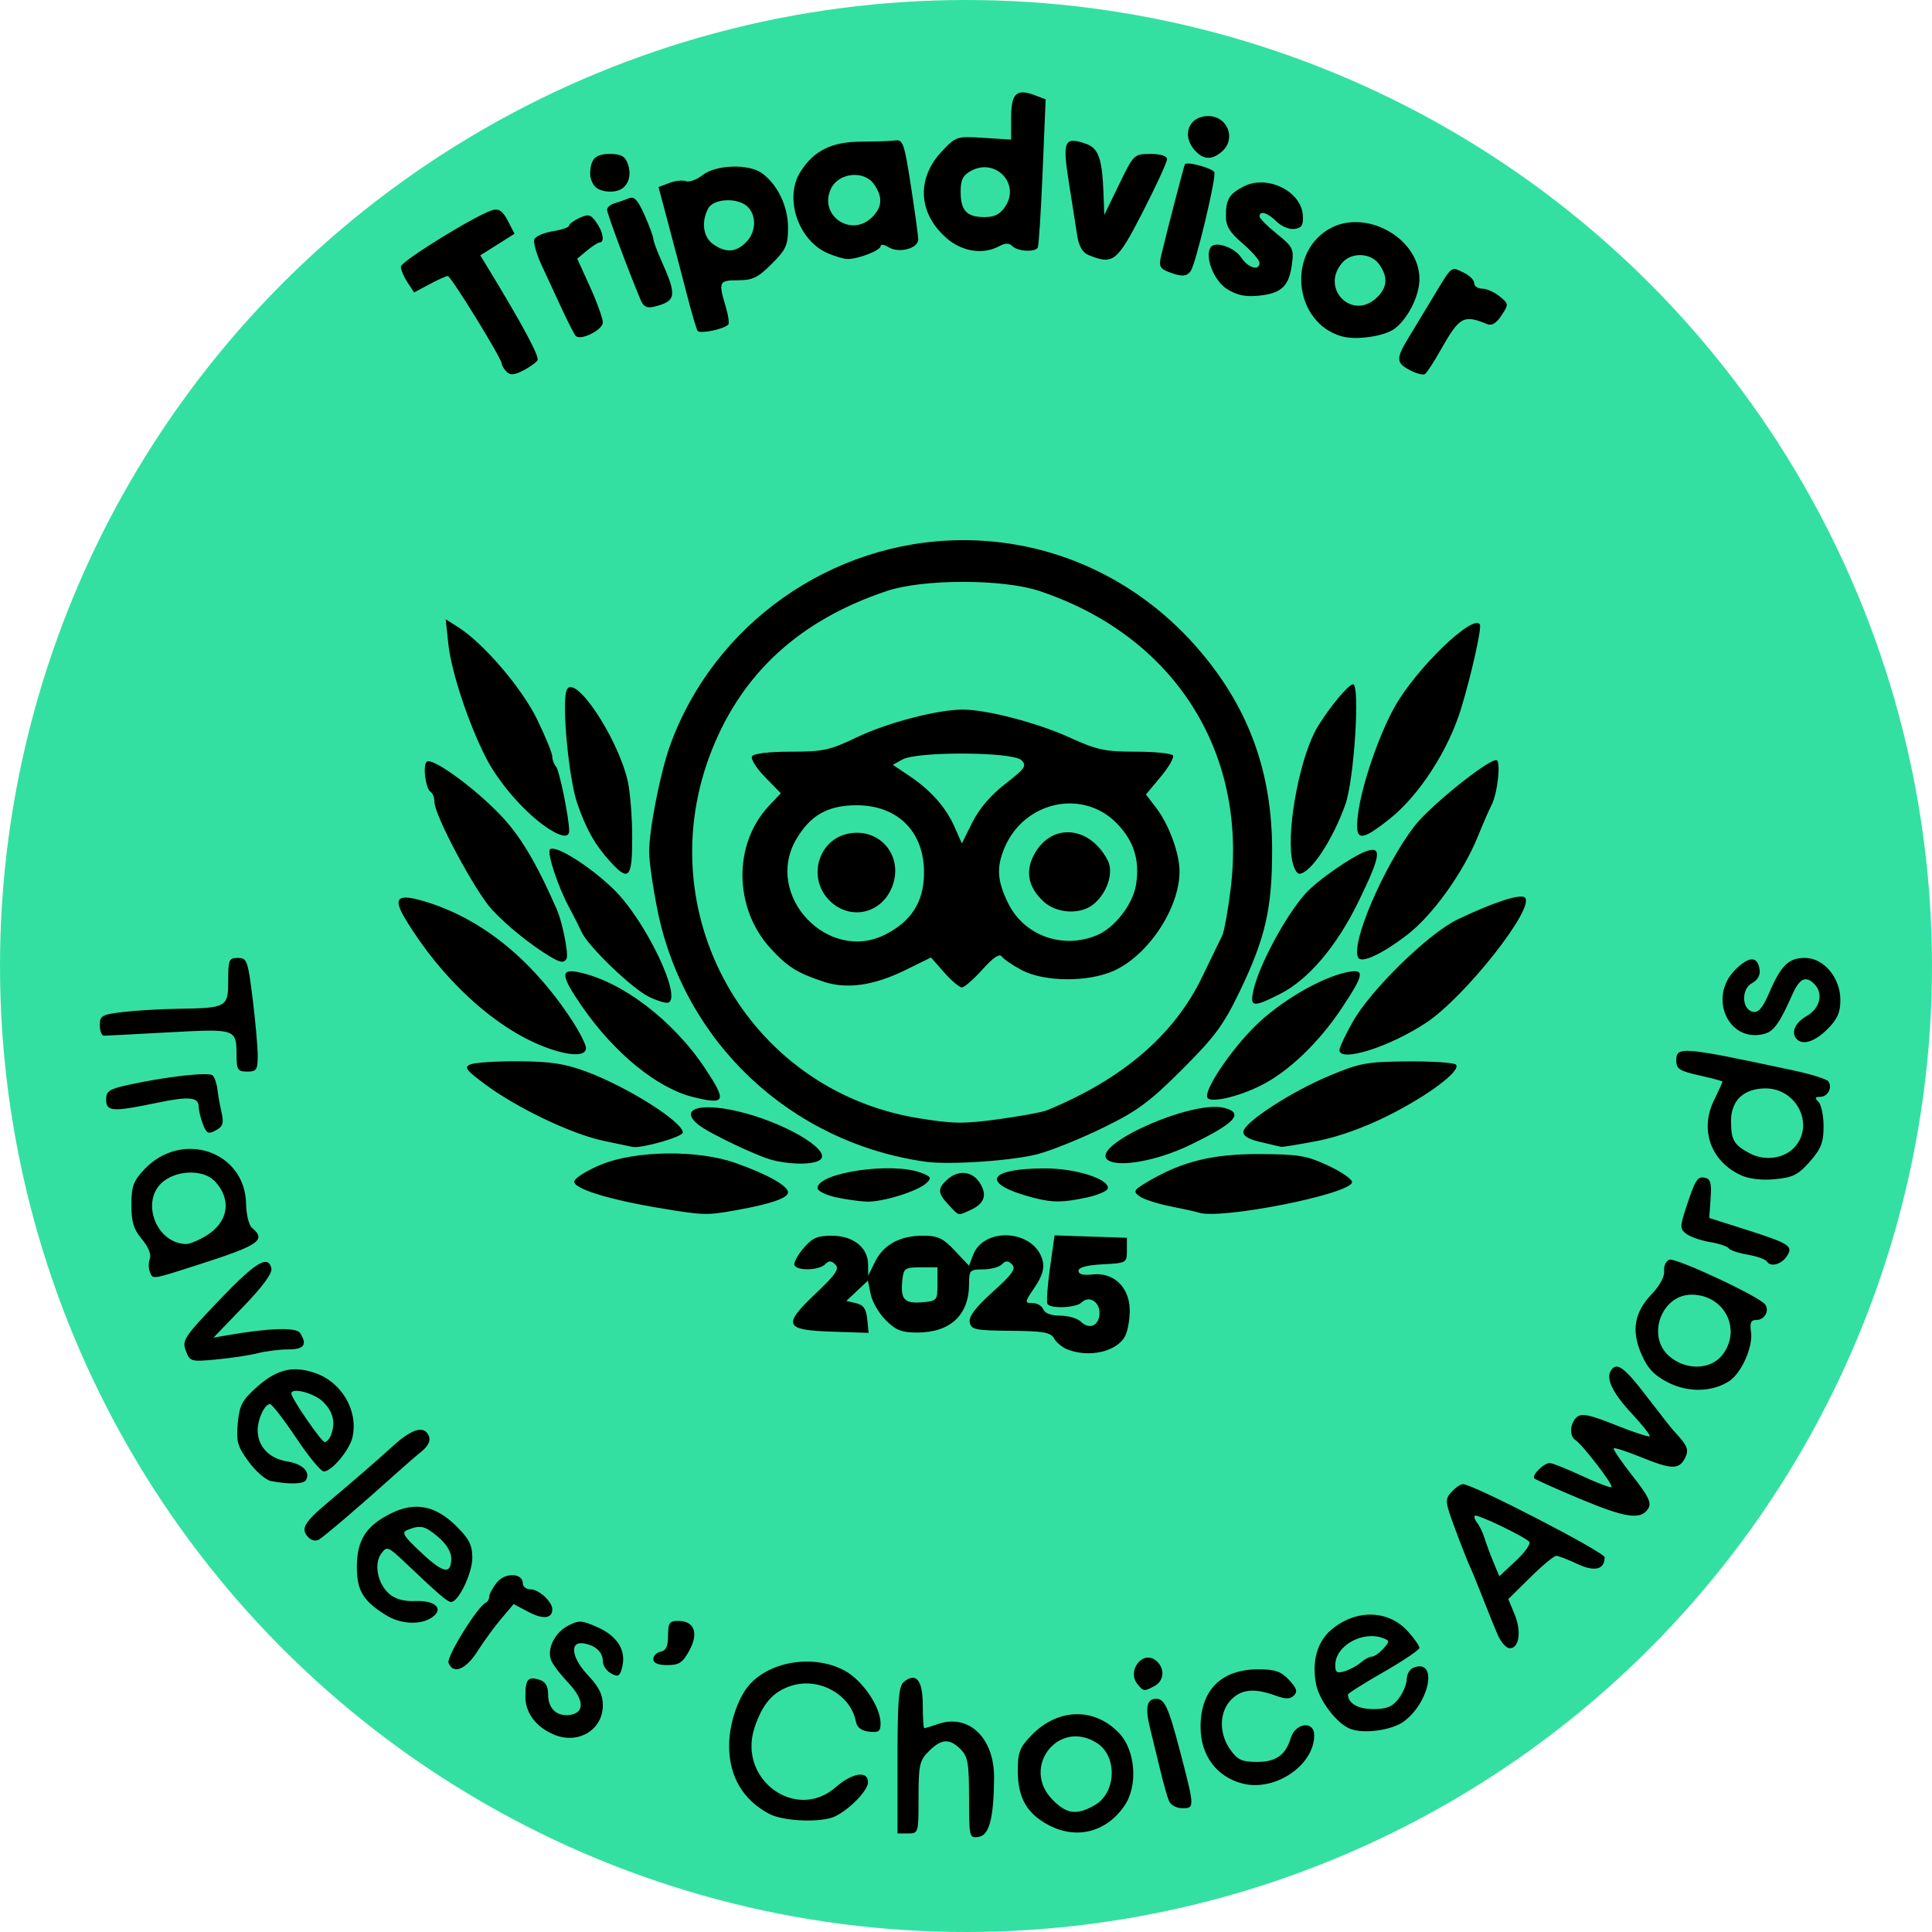 <?xml version="1.0" encoding="UTF-8" standalone="no"?>
<!-- Created with Inkscape (http://www.inkscape.org/) -->

<svg
   width="121.438mm"
   height="121.438mm"
   viewBox="0 0 121.438 121.438"
   version="1.1"
   id="svg1"
   xml:space="preserve"
   xmlns="http://www.w3.org/2000/svg"
   xmlns:svg="http://www.w3.org/2000/svg"><defs
     id="defs1" /><g
     id="layer1"
     transform="translate(-18.943,-19.958)"><circle
       style="fill:#34e0a1;fill-opacity:1;stroke-width:0.27"
       id="path2"
       cx="79.662"
       cy="80.677"
       r="60.719" /><path
       style="fill:#000000"
       d="m 79.853,132.972 c 0,-2.179 -0.074,-2.606 -0.529,-3.061 -0.698,-0.698 -1.209,-0.668 -1.996,0.12 -0.588,0.588 -0.649,0.863 -0.649,2.91 0,2.235 -0.007,2.261 -0.661,2.261 h -0.661 v -4.598 c 0,-3.747 0.073,-4.658 0.394,-4.924 0.766,-0.636 1.194,-0.118 1.194,1.444 0,0.805 0.042,1.464 0.093,1.464 0.051,0 0.438,-0.118 0.86,-0.263 1.952,-0.67 3.556,0.88 3.53,3.411 -0.026,2.534 -0.306,3.587 -0.981,3.683 -0.577,0.083 -0.592,0.023 -0.592,-2.447 z m 5.001,1.704 c -1.36,-0.719 -1.932,-1.716 -1.936,-3.371 -0.003,-1.207 0.108,-1.498 0.863,-2.278 1.655,-1.708 3.94,-1.766 5.499,-0.139 1.041,1.086 1.206,3.31 0.34,4.574 -1.14,1.664 -3.012,2.141 -4.766,1.213 z m 2.909,-1.259 c 1.339,-0.767 1.429,-3.047 0.153,-3.883 -2.421,-1.586 -4.846,1.518 -2.791,3.573 0.89,0.89 1.501,0.962 2.638,0.31 z m -20.477,0.55 c -1.643,-0.872 -2.514,-2.352 -2.514,-4.275 0,-1.372 0.55,-3.019 1.283,-3.844 1.337,-1.504 4.096,-1.908 5.985,-0.877 1.119,0.611 2.245,2.263 2.252,3.304 0.004,0.513 -0.114,0.599 -0.721,0.529 -0.477,-0.055 -0.759,-0.265 -0.825,-0.613 -0.325,-1.732 -2.339,-2.843 -4.1,-2.262 -1.126,0.372 -1.782,1.129 -2.277,2.627 -1.071,3.246 2.605,5.934 5.109,3.735 1.028,-0.902 2.025,-1.057 2.025,-0.314 0,0.511 -1.079,1.643 -2.033,2.134 -0.836,0.429 -3.26,0.345 -4.185,-0.145 z m 25.131,-0.814 c -0.106,-0.255 -0.35,-1.118 -0.541,-1.918 -0.191,-0.8 -0.479,-1.981 -0.64,-2.624 -0.327,-1.307 -0.214,-1.874 0.374,-1.874 0.532,0 0.776,0.525 1.472,3.175 0.958,3.647 0.961,3.704 0.192,3.704 -0.382,0 -0.745,-0.197 -0.856,-0.463 z m 4.631,-1.087 c -1.638,-0.418 -2.643,-1.772 -2.643,-3.561 0,-2.319 1.305,-3.62 3.633,-3.62 1.049,0 1.424,0.129 1.927,0.665 0.482,0.513 0.553,0.737 0.311,0.979 -0.243,0.242 -0.515,0.242 -1.193,-0.004 -1.313,-0.475 -2.139,-0.387 -2.779,0.295 -0.735,0.782 -0.747,2.108 -0.028,3.117 0.458,0.643 0.732,0.768 1.679,0.768 1.189,0 1.793,-0.426 2.118,-1.497 0.294,-0.965 1.476,-1.11 1.476,-0.181 0,1.894 -2.465,3.558 -4.501,3.038 z m -43.3,-3.085 c -1.125,-0.48 -1.782,-1.357 -1.782,-2.381 0,-1.093 0.162,-1.288 0.88,-1.06 0.384,0.122 0.549,0.398 0.549,0.918 0,0.895 0.546,1.409 1.372,1.292 0.949,-0.135 0.901,-0.959 -0.118,-2.034 -0.502,-0.53 -0.986,-1.172 -1.076,-1.428 -0.252,-0.721 0.251,-1.718 1.083,-2.148 0.681,-0.352 0.862,-0.342 1.863,0.107 1.237,0.554 1.793,1.458 1.534,2.493 -0.148,0.588 -0.248,0.646 -0.695,0.407 -0.287,-0.154 -0.523,-0.499 -0.523,-0.767 0,-0.571 -0.449,-0.994 -1.191,-1.122 -0.92,-0.159 -0.787,0.892 0.253,1.995 0.694,0.736 0.938,1.228 0.938,1.891 0,1.558 -1.562,2.489 -3.087,1.839 z m 50.028,-0.37 c -0.851,-0.366 -1.923,-1.791 -2.114,-2.808 -0.27,-1.44 0.078,-2.662 0.974,-3.416 1.537,-1.293 3.576,-1.246 4.799,0.111 0.4,0.444 0.728,0.911 0.728,1.037 0,0.127 -1.012,0.809 -2.248,1.517 -1.236,0.708 -2.247,1.346 -2.245,1.419 0.013,0.557 0.634,0.914 1.589,0.914 0.85,0 1.203,-0.145 1.595,-0.655 0.277,-0.36 0.506,-0.911 0.51,-1.222 0.003,-0.312 0.195,-0.64 0.427,-0.728 1.538,-0.59 1.046,2.152 -0.607,3.382 -0.759,0.565 -2.581,0.805 -3.407,0.449 z m 0.704,-4.155 c 0.23,-0.201 0.539,-0.366 0.687,-0.366 0.148,0 0.471,-0.223 0.718,-0.496 0.411,-0.455 0.413,-0.51 0.019,-0.661 -1.305,-0.501 -3.032,0.464 -3.032,1.693 0,0.457 0.109,0.526 0.595,0.378 0.327,-0.1 0.783,-0.346 1.013,-0.547 z m -14.033,1.367 c -0.701,-0.844 0.333,-2.171 1.158,-1.486 0.573,0.475 0.527,1.265 -0.093,1.597 -0.655,0.351 -0.685,0.348 -1.065,-0.11 z M 47.137,124.478 c -0.144,-0.374 1.836,-3.569 2.344,-3.783 0.115,-0.049 0.213,-0.227 0.218,-0.397 0.005,-0.17 0.227,-0.57 0.493,-0.889 0.527,-0.632 1.615,-0.577 1.615,0.082 0,0.201 0.22,0.366 0.488,0.366 0.523,0 1.364,0.778 1.364,1.262 0,0.58 -0.59,0.641 -1.502,0.157 l -0.928,-0.493 -0.783,0.926 c -0.431,0.509 -1.104,1.432 -1.497,2.05 -0.728,1.145 -1.527,1.462 -1.813,0.719 z m 12.872,-0.236 c 0,-0.208 0.208,-0.418 0.463,-0.467 0.335,-0.065 0.463,-0.344 0.463,-1.012 0,-0.795 0.087,-0.922 0.633,-0.922 1.014,0 1.303,0.75 0.711,1.848 -0.419,0.778 -0.645,0.93 -1.385,0.93 -0.59,0 -0.884,-0.126 -0.884,-0.377 z m 53.067,-1.541 c -0.204,-0.473 -0.625,-1.515 -0.936,-2.315 -0.311,-0.8 -0.677,-1.693 -0.814,-1.984 -0.136,-0.291 -0.551,-1.348 -0.922,-2.349 -0.636,-1.717 -0.649,-1.848 -0.226,-2.315 0.247,-0.272 0.569,-0.495 0.715,-0.495 0.633,0 8.911,4.277 8.911,4.603 0,0.773 -0.635,0.925 -1.722,0.412 -0.581,-0.275 -1.172,-0.503 -1.313,-0.508 -0.141,-0.005 -0.879,0.606 -1.639,1.357 l -1.383,1.366 0.395,0.946 c 0.446,1.067 0.294,2.143 -0.301,2.143 -0.218,0 -0.563,-0.387 -0.766,-0.86 z m 1.987,-5.838 c -0.355,-0.356 -3.293,-1.76 -3.419,-1.634 -0.064,0.064 0.004,0.269 0.153,0.454 0.148,0.185 0.358,0.624 0.466,0.976 0.108,0.351 0.36,1.03 0.559,1.508 l 0.363,0.869 1.046,-0.978 c 0.576,-0.538 0.95,-1.076 0.831,-1.194 z m -71.856,4.618 c -1.441,-0.89 -1.833,-1.54 -1.833,-3.038 0,-1.677 0.579,-2.584 2.147,-3.36 1.515,-0.75 2.803,-0.496 4.118,0.814 0.795,0.791 0.992,1.185 0.992,1.98 0,0.964 -0.868,2.774 -1.331,2.774 -0.23,0 -0.71,-0.411 -2.867,-2.453 -1.11,-1.05 -1.17,-1.073 -1.529,-0.582 -0.481,0.658 -0.218,1.917 0.533,2.551 0.356,0.3 0.93,0.458 1.557,0.428 1.277,-0.061 1.87,0.461 1.139,1 -0.707,0.522 -1.977,0.473 -2.926,-0.113 z m 4.101,-3.601 c 0,-0.37 -0.33,-0.9 -0.814,-1.307 -0.847,-0.713 -1.111,-0.776 -1.919,-0.457 -0.417,0.164 -0.298,0.364 0.863,1.45 1.393,1.303 1.869,1.383 1.869,0.314 z m -8.953,-1.262 c -0.544,-0.544 -0.336,-0.93 1.207,-2.231 1.9,-1.603 2.752,-2.342 4.136,-3.589 1.182,-1.065 1.94,-1.256 2.208,-0.558 0.109,0.284 -0.057,0.62 -0.471,0.955 -0.352,0.284 -1.186,1.01 -1.854,1.612 -1.924,1.735 -4.252,3.724 -4.6,3.929 -0.175,0.103 -0.457,0.05 -0.626,-0.119 z m 79.911,-2.443 c -1.501,-0.629 -2.795,-1.209 -2.876,-1.29 -0.191,-0.191 0.585,-0.966 0.967,-0.966 0.162,0 1.075,0.365 2.03,0.811 0.954,0.446 1.787,0.76 1.85,0.697 0.128,-0.128 -1.84,-2.688 -2.272,-2.956 -0.399,-0.246 -0.34,-1.08 0.101,-1.447 0.298,-0.248 0.807,-0.142 2.418,0.504 1.122,0.449 2.089,0.768 2.149,0.709 0.059,-0.059 -0.433,-0.688 -1.095,-1.396 -1.213,-1.298 -1.664,-2.213 -1.346,-2.728 0.357,-0.578 0.849,-0.227 2.244,1.603 0.79,1.035 1.562,2.018 1.717,2.184 0.878,0.94 0.978,1.194 0.687,1.738 -0.377,0.704 -0.849,0.687 -2.781,-0.101 -0.87,-0.354 -1.627,-0.599 -1.683,-0.543 -0.056,0.056 0.472,0.831 1.172,1.722 1.022,1.301 1.218,1.708 0.995,2.065 -0.458,0.731 -1.404,0.597 -4.277,-0.607 z m -82.281,-1.121 c -0.335,-0.064 -0.97,-0.613 -1.413,-1.221 -0.705,-0.967 -0.79,-1.268 -0.682,-2.421 0.107,-1.138 0.271,-1.447 1.215,-2.285 1.247,-1.106 2.252,-1.345 3.645,-0.867 1.67,0.574 2.717,2.361 2.353,4.018 -0.18,0.821 -1.307,2.17 -1.812,2.17 -0.178,0 -0.961,-0.953 -1.738,-2.117 -0.778,-1.164 -1.516,-2.117 -1.64,-2.117 -0.334,0 -0.774,0.934 -0.774,1.644 0,1.013 0.723,1.779 1.85,1.959 0.983,0.157 1.495,0.671 1.178,1.184 -0.15,0.243 -1.067,0.265 -2.181,0.052 z m 3.755,-2.876 c 0.309,-0.804 0.156,-1.462 -0.489,-2.107 -0.548,-0.548 -1.996,-0.927 -1.996,-0.522 0,0.301 1.89,3.048 2.096,3.048 0.125,0 0.3,-0.188 0.389,-0.419 z m 84.065,-3.318 c -0.88,-0.445 -1.284,-0.869 -1.678,-1.759 -0.661,-1.495 -0.467,-2.641 0.647,-3.812 0.496,-0.521 0.81,-1.107 0.771,-1.44 -0.036,-0.309 0.111,-0.629 0.326,-0.712 0.391,-0.15 5.7,2.333 6.03,2.82 0.272,0.402 -0.051,0.967 -0.553,0.967 -0.351,0 -0.429,0.174 -0.343,0.765 0.135,0.921 -0.6,2.575 -1.368,3.078 -1.061,0.694 -2.572,0.731 -3.832,0.094 z m 3.389,-1.723 c 1.259,-1.601 0.145,-3.801 -1.925,-3.801 -1.901,0 -2.851,2.624 -1.402,3.87 1.043,0.897 2.592,0.865 3.327,-0.07 z M 30.623,104.863 c -0.248,-0.652 -0.105,-0.869 2.058,-3.137 2.319,-2.43 3.115,-2.92 3.32,-2.044 0.071,0.301 -0.546,1.143 -1.767,2.41 l -1.875,1.947 0.926,-0.161 c 2.582,-0.449 4.289,-0.499 4.521,-0.133 0.468,0.738 0.255,1.031 -0.75,1.032 -0.546,8.1e-4 -1.409,0.108 -1.918,0.239 -0.509,0.131 -1.674,0.307 -2.587,0.392 -1.614,0.15 -1.669,0.135 -1.928,-0.545 z m 55.404,-0.087 c -0.315,-0.127 -0.688,-0.437 -0.829,-0.69 -0.214,-0.382 -0.673,-0.462 -2.73,-0.48 -2.229,-0.019 -2.483,-0.072 -2.573,-0.535 -0.07,-0.36 0.364,-0.932 1.447,-1.909 1.229,-1.108 1.48,-1.462 1.22,-1.722 -0.255,-0.255 -0.398,-0.257 -0.645,-0.01 -0.175,0.175 -0.71,0.318 -1.191,0.318 -0.819,0 -0.873,0.056 -0.873,0.914 0,1.955 -1.175,3.055 -3.262,3.055 -0.97,0 -1.342,-0.147 -1.973,-0.778 -0.428,-0.428 -0.855,-1.162 -0.949,-1.632 l -0.171,-0.854 -0.679,0.638 -0.679,0.638 0.615,0.144 c 0.463,0.108 0.636,0.356 0.699,1.004 l 0.084,0.86 -2.33,-0.077 c -2.97,-0.098 -3.094,-0.41 -0.963,-2.428 1.232,-1.166 1.472,-1.522 1.207,-1.788 -0.257,-0.258 -0.401,-0.262 -0.648,-0.015 -0.373,0.373 -1.701,0.425 -1.918,0.075 -0.082,-0.133 0.159,-0.609 0.537,-1.058 0.568,-0.675 0.881,-0.816 1.804,-0.816 1.338,0 2.272,0.736 2.281,1.796 l 0.006,0.717 0.431,-0.874 c 0.531,-1.077 1.566,-1.64 3.019,-1.64 0.926,0 1.252,0.154 1.997,0.944 l 0.891,0.944 0.252,-0.664 c 0.703,-1.849 3.923,-1.577 4.382,0.371 0.11,0.469 -0.043,0.965 -0.51,1.654 -0.637,0.938 -0.643,0.984 -0.138,0.984 0.291,0 0.598,0.179 0.682,0.397 0.095,0.247 0.498,0.397 1.069,0.397 0.504,0 1.09,0.174 1.302,0.386 0.528,0.528 1.164,0.225 1.164,-0.555 0,-0.722 -0.673,-1.116 -1.129,-0.66 -0.34,0.34 -1.948,0.408 -2.144,0.091 -0.071,-0.115 3.03e-4,-1.131 0.158,-2.259 l 0.288,-2.05 2.273,0.076 2.273,0.076 v 0.794 c 0,0.781 -0.025,0.795 -1.521,0.873 -0.998,0.052 -1.521,0.193 -1.521,0.41 0,0.219 0.298,0.296 0.883,0.227 1.317,-0.154 2.318,0.797 2.338,2.22 0.008,0.597 -0.125,1.346 -0.296,1.666 -0.52,0.972 -2.273,1.368 -3.63,0.821 z m -8.159,-4.101 V 99.617 H 76.81 c -0.966,0 -1.066,0.066 -1.144,0.75 -0.143,1.245 0.104,1.54 1.208,1.449 0.97,-0.08 0.994,-0.108 0.994,-1.141 z M 28.355,99.881 c -0.084,-0.218 -0.079,-0.587 0.01,-0.82 0.096,-0.251 -0.107,-0.743 -0.501,-1.211 -0.521,-0.62 -0.663,-1.081 -0.662,-2.157 0.001,-1.157 0.125,-1.501 0.799,-2.219 2.358,-2.515 6.359,-1.163 6.41,2.166 0.01,0.663 0.178,1.335 0.373,1.498 0.923,0.766 0.445,1.092 -3.396,2.321 -2.98,0.953 -2.836,0.933 -3.032,0.422 z m 3.551,-2.252 c 1.392,-0.849 1.62,-2.267 0.549,-3.416 -0.686,-0.737 -2.299,-0.738 -3.234,-0.002 -1.486,1.169 -0.5,3.906 1.42,3.941 0.218,0.004 0.788,-0.231 1.266,-0.523 z m 98.108,1.628 c -0.087,-0.141 -0.633,-0.336 -1.214,-0.435 -0.581,-0.098 -1.116,-0.277 -1.191,-0.397 -0.074,-0.12 -0.6,-0.297 -1.168,-0.393 -0.568,-0.096 -1.237,-0.324 -1.487,-0.507 -0.401,-0.293 -0.415,-0.456 -0.123,-1.37 0.648,-2.024 0.789,-2.268 1.259,-2.173 0.373,0.075 0.444,0.324 0.375,1.312 l -0.085,1.22 2.203,0.701 c 2.824,0.899 3.08,1.057 2.701,1.665 -0.338,0.543 -1.04,0.75 -1.271,0.376 z M 60.406,95.892 c -3.248,-0.542 -5.451,-1.232 -5.364,-1.682 0.04,-0.21 0.788,-0.679 1.661,-1.041 2.169,-0.901 6.095,-0.952 8.477,-0.109 1.982,0.701 3.293,1.433 3.295,1.84 0.002,0.364 -1.101,0.743 -3.288,1.131 -1.845,0.327 -2.014,0.322 -4.78,-0.139 z m 18.17,-0.195 c -0.701,-0.746 -0.717,-1.029 -0.091,-1.596 0.687,-0.622 1.552,-0.542 2.03,0.186 0.499,0.762 0.318,1.323 -0.556,1.721 -0.829,0.378 -0.709,0.405 -1.382,-0.312 z m 15.697,0.476 c -0.146,-0.052 -0.934,-0.226 -1.751,-0.388 -0.818,-0.161 -1.696,-0.446 -1.951,-0.633 -0.424,-0.31 -0.377,-0.391 0.532,-0.928 2.145,-1.265 4.055,-1.736 7.006,-1.725 2.441,0.009 2.963,0.095 4.299,0.716 0.837,0.388 1.521,0.858 1.521,1.044 0,0.742 -8.323,2.392 -9.657,1.914 z M 71.453,95.207 c -0.618,-0.139 -1.124,-0.395 -1.124,-0.571 0,-0.969 4.676,-1.66 6.511,-0.962 0.622,0.236 0.671,0.327 0.348,0.637 -0.537,0.515 -2.756,1.209 -3.759,1.176 -0.468,-0.016 -1.357,-0.142 -1.975,-0.28 z m 12.502,0.05 c -3.401,-0.874 -3.043,-1.858 0.677,-1.858 1.902,0 3.953,0.639 3.953,1.231 0,0.172 -0.601,0.441 -1.336,0.599 -1.494,0.32 -2.136,0.326 -3.294,0.028 z m 44.428,-1.425 c -1.888,-0.858 -2.613,-2.833 -1.72,-4.682 0.304,-0.628 0.552,-1.171 0.552,-1.206 0,-0.035 -0.655,-0.21 -1.455,-0.389 -1.257,-0.281 -1.455,-0.41 -1.455,-0.945 0,-0.898 0.385,-0.865 7.408,0.64 1.091,0.234 2.063,0.541 2.158,0.683 0.264,0.392 -0.045,0.968 -0.52,0.968 -0.328,0 -0.351,0.071 -0.104,0.318 0.175,0.175 0.318,0.869 0.318,1.543 0,1.006 -0.155,1.402 -0.86,2.207 -0.727,0.829 -1.065,1 -2.183,1.108 -0.828,0.079 -1.628,-0.012 -2.139,-0.244 z m 3.396,-1.807 c 1.217,-1.412 0.078,-3.654 -1.856,-3.654 -1.379,0 -2.18,0.759 -2.175,2.061 0.005,1.197 0.18,1.494 1.193,2.027 0.959,0.504 2.192,0.316 2.838,-0.434 z m -64.24,0.861 c -0.932,-0.223 -4.001,-1.679 -4.683,-2.221 -1.241,-0.986 0.012,-1.426 2.447,-0.859 2.844,0.661 5.852,2.397 5.23,3.019 -0.337,0.337 -1.724,0.366 -2.994,0.062 z m 9.538,0.088 C 68.619,91.755 61.938,85.464 60.265,77.147 c -0.286,-1.422 -0.52,-3.067 -0.52,-3.657 0,-1.401 0.711,-5.006 1.317,-6.682 2.759,-7.624 10.122,-12.823 18.262,-12.897 5.822,-0.053 11.28,2.493 15.117,7.051 3.032,3.602 4.462,7.588 4.462,12.436 0,3.68 -0.421,5.515 -2.032,8.866 -1.022,2.125 -1.554,2.847 -3.618,4.91 -2.045,2.044 -2.81,2.61 -4.934,3.65 -1.382,0.677 -3.225,1.425 -4.095,1.663 -1.572,0.43 -5.635,0.707 -7.15,0.488 z m 7.673,-3.227 c 4.77,-1.964 8.003,-4.743 9.758,-8.388 0.56,-1.164 1.123,-2.321 1.25,-2.571 0.127,-0.25 0.37,-1.586 0.54,-2.968 1.065,-8.663 -3.608,-15.926 -12.046,-18.722 -2.283,-0.756 -7.287,-0.755 -9.556,0.003 -5.421,1.811 -9.044,5.093 -10.99,9.953 -4.078,10.187 2.177,21.409 12.922,23.181 2.199,0.363 2.884,0.373 5.068,0.074 1.389,-0.19 2.764,-0.443 3.055,-0.563 z M 70.725,81.667 c -1.664,-0.545 -2.309,-0.951 -3.37,-2.121 -2.296,-2.533 -2.329,-6.552 -0.074,-8.941 l 0.742,-0.786 -0.994,-1.018 c -0.547,-0.56 -0.914,-1.148 -0.816,-1.307 0.106,-0.172 1.093,-0.288 2.441,-0.288 2.032,0 2.455,-0.092 4.152,-0.906 1.906,-0.914 5.064,-1.74 6.651,-1.74 1.51,0 4.699,0.833 6.718,1.754 1.719,0.784 2.221,0.892 4.152,0.892 1.208,0 2.263,0.108 2.344,0.239 0.081,0.132 -0.267,0.737 -0.775,1.344 l -0.923,1.105 0.653,0.857 c 0.799,1.048 1.457,2.846 1.457,3.981 0,2.3 -1.945,5.249 -4.114,6.238 -1.617,0.736 -4.392,0.718 -5.811,-0.039 -0.58,-0.309 -1.145,-0.696 -1.257,-0.86 -0.132,-0.194 -0.552,0.094 -1.207,0.827 -0.553,0.618 -1.134,1.124 -1.292,1.124 -0.158,0 -0.658,-0.423 -1.113,-0.94 l -0.826,-0.94 -1.649,0.808 c -1.955,0.957 -3.635,1.195 -5.089,0.719 z m 3.903,-2.987 c 1.606,-0.831 2.369,-2.036 2.396,-3.786 0.04,-2.648 -1.649,-4.345 -4.299,-4.32 -1.768,0.017 -2.843,0.63 -3.725,2.124 -2.082,3.528 1.995,7.861 5.628,5.982 z m -3.589,-2.163 c -1.363,-1.422 -0.645,-3.81 1.253,-4.166 2.016,-0.378 3.501,1.496 2.702,3.409 -0.704,1.686 -2.699,2.068 -3.955,0.757 z m 16.857,2.225 c 1.109,-0.463 2.254,-1.941 2.452,-3.164 0.249,-1.532 -0.122,-2.738 -1.182,-3.842 -2.137,-2.226 -5.846,-1.431 -7.087,1.52 -0.513,1.22 -0.457,2.073 0.231,3.472 1.004,2.044 3.424,2.917 5.585,2.014 z m -3.364,-2.122 c -0.962,-0.892 -1.16,-1.888 -0.586,-2.954 1.083,-2.011 3.491,-1.816 4.626,0.376 0.389,0.751 -0.026,2.034 -0.89,2.748 -0.821,0.679 -2.321,0.598 -3.15,-0.17 z m -2.398,-7.394 c 1.256,-0.972 1.365,-1.133 1.009,-1.489 -0.525,-0.525 -6.541,-0.559 -7.471,-0.043 l -0.608,0.338 1.005,0.673 c 1.375,0.92 2.327,1.99 2.873,3.228 l 0.459,1.041 0.662,-1.328 c 0.427,-0.856 1.163,-1.716 2.071,-2.418 z m 6.45,23.65 c -1.227,-0.876 5.257,-3.797 7.294,-3.285 1.303,0.327 0.711,0.968 -2.178,2.357 -2.017,0.97 -4.441,1.41 -5.116,0.928 z m -31.75,-1.222 C 54.829,91.224 51.406,89.584 49.418,88.101 c -1.207,-0.901 -1.326,-1.067 -0.891,-1.244 0.276,-0.113 1.64,-0.199 3.03,-0.19 1.986,0.011 2.894,0.15 4.233,0.646 2.581,0.956 6.071,3.159 6.071,3.832 0,0.269 -2.568,1.005 -3.153,0.905 -0.085,-0.015 -0.928,-0.192 -1.874,-0.395 z m 41.329,0.085 c -0.791,-0.19 -1.113,-0.396 -1.058,-0.677 0.118,-0.611 3.024,-2.49 5.387,-3.482 1.914,-0.804 2.348,-0.884 4.92,-0.905 1.552,-0.013 2.921,0.077 3.043,0.2 0.365,0.367 -1.736,1.947 -4.28,3.217 -1.509,0.754 -3.145,1.337 -4.455,1.587 -1.139,0.218 -2.149,0.382 -2.245,0.364 -0.096,-0.017 -0.686,-0.155 -1.311,-0.305 z m -66.467,-1.125 c -0.144,-0.379 -0.262,-0.864 -0.262,-1.077 0,-0.629 -0.593,-0.685 -2.67,-0.252 -2.744,0.573 -3.151,0.545 -3.151,-0.21 0,-0.532 0.196,-0.662 1.389,-0.924 2.389,-0.524 5.079,-0.826 5.309,-0.596 0.121,0.121 0.253,0.503 0.293,0.849 0.04,0.346 0.158,1.007 0.262,1.47 0.156,0.693 0.092,0.893 -0.36,1.135 -0.475,0.254 -0.584,0.201 -0.811,-0.396 z M 62.523,88.917 c -2.257,-0.552 -4.945,-2.739 -6.985,-5.683 -1.34,-1.934 -1.395,-2.4 -0.257,-2.172 2.698,0.54 5.963,3.013 7.971,6.038 1.394,2.1 1.308,2.315 -0.729,1.817 z m 32.315,0.042 c -0.259,-0.419 1.399,-2.916 2.977,-4.484 1.571,-1.561 4.162,-3.081 5.816,-3.412 1.127,-0.225 1.072,0.123 -0.353,2.267 -1.439,2.165 -3.342,3.986 -5.068,4.851 -1.44,0.722 -3.162,1.119 -3.373,0.778 z M 33.812,86.321 c -0.007,-1.704 -0.008,-1.705 -4.253,-1.474 -2.097,0.114 -3.931,0.209 -4.077,0.212 -0.146,0.003 -0.265,-0.293 -0.265,-0.656 0,-0.604 0.125,-0.676 1.455,-0.834 0.8,-0.095 2.348,-0.186 3.44,-0.202 3.09,-0.046 3.175,-0.094 3.175,-1.773 0,-1.31 0.049,-1.424 0.609,-1.424 0.572,0 0.629,0.156 0.929,2.58 0.176,1.419 0.318,3.026 0.317,3.572 -0.002,0.881 -0.076,0.992 -0.664,0.992 -0.587,0 -0.662,-0.111 -0.666,-0.992 z m 19.319,-0.576 c -3.125,-1.205 -6.467,-4.287 -8.721,-8.043 -0.788,-1.313 -0.487,-1.592 1.185,-1.096 3.55,1.052 6.703,3.573 9.229,7.378 0.523,0.789 0.952,1.622 0.952,1.852 0,0.549 -1.081,0.512 -2.646,-0.091 z m 50.006,0.211 c 0,-0.164 0.38,-0.968 0.843,-1.786 1.145,-2.02 4.753,-5.539 6.575,-6.415 2.247,-1.08 3.976,-1.643 4.24,-1.379 0.649,0.649 -3.762,6.242 -6.199,7.86 -2.306,1.531 -5.459,2.525 -5.459,1.721 z m 28.751,-0.672 c -0.398,-0.398 -0.126,-1.041 0.619,-1.465 0.841,-0.479 1.064,-1.421 0.475,-2.01 -0.543,-0.543 -0.929,-0.355 -1.385,0.675 -0.802,1.807 -1.168,2.313 -1.786,2.467 -2.235,0.559 -3.519,-2.313 -1.802,-4.031 0.873,-0.873 1.409,-0.88 1.536,-0.021 0.052,0.353 -0.123,0.667 -0.479,0.857 -0.693,0.371 -0.645,1.668 0.067,1.803 0.338,0.064 0.613,-0.26 1.011,-1.188 0.741,-1.728 1.224,-2.202 2.247,-2.202 1.185,0 2.231,1.24 2.231,2.646 0,0.784 -0.187,1.205 -0.814,1.832 -0.773,0.773 -1.532,1.025 -1.92,0.638 z M 59.745,82.619 c -1.072,-0.518 -3.832,-3.171 -4.245,-4.08 -0.155,-0.34 -0.507,-1.036 -0.783,-1.545 -0.703,-1.298 -1.409,-3.44 -1.202,-3.647 0.321,-0.321 2.551,1.083 4.028,2.536 1.989,1.957 4.307,6.808 3.394,7.099 -0.146,0.046 -0.681,-0.117 -1.191,-0.364 z m 37.98,-0.399 c 0.339,-1.561 2.001,-4.658 3.261,-6.08 0.762,-0.859 3.097,-2.468 3.936,-2.712 0.892,-0.259 0.772,0.401 -0.578,3.176 -1.374,2.825 -3.153,4.924 -4.941,5.83 -1.703,0.863 -1.907,0.837 -1.678,-0.213 z M 53.528,80.088 c -1.209,-0.722 -2.709,-1.931 -3.65,-2.941 -1.055,-1.134 -3.627,-5.938 -3.627,-6.775 0,-0.269 -0.105,-0.555 -0.234,-0.634 -0.332,-0.205 -0.519,-1.732 -0.234,-1.909 0.374,-0.231 2.836,1.538 4.49,3.229 1.33,1.359 2.324,3.001 3.673,6.07 0.353,0.804 0.756,2.854 0.607,3.095 -0.171,0.277 -0.383,0.25 -1.025,-0.134 z m 50.792,0.07 c -0.509,-0.823 1.549,-5.66 3.509,-8.248 0.933,-1.232 4.575,-4.176 5.166,-4.176 0.308,0 0.082,2.107 -0.305,2.838 -0.136,0.258 -0.526,1.153 -0.866,1.988 -0.929,2.284 -2.856,4.955 -4.456,6.178 -1.555,1.188 -2.826,1.78 -3.048,1.42 z M 57.329,74.15 c -0.98,-1.076 -1.54,-2.061 -2.107,-3.711 -0.53,-1.54 -0.976,-6.283 -0.666,-7.089 0.45,-1.171 3.2,2.912 3.844,5.707 0.151,0.655 0.277,2.232 0.281,3.506 0.007,2.581 -0.212,2.838 -1.351,1.587 z m 42.813,-0.217 c -0.331,-2.037 0.561,-6.572 1.636,-8.316 0.776,-1.261 1.934,-2.646 2.211,-2.646 0.453,0 0.074,5.982 -0.478,7.538 -0.801,2.261 -2.2,4.368 -2.9,4.368 -0.174,0 -0.385,-0.425 -0.469,-0.944 z M 53.116,71.835 c -1.343,-0.976 -2.844,-2.731 -3.62,-4.233 -1.081,-2.093 -2.183,-5.415 -2.369,-7.137 l -0.17,-1.581 0.771,0.486 c 1.594,1.004 4.005,3.817 4.972,5.8 0.527,1.082 0.959,2.137 0.959,2.345 0,0.208 0.106,0.491 0.235,0.629 0.208,0.223 0.824,3.244 0.824,4.043 0,0.496 -0.622,0.359 -1.602,-0.353 z m 51.19,-0.727 c 0.236,-1.829 1.328,-5.009 2.324,-6.762 1.364,-2.404 4.911,-5.823 5.332,-5.14 0.126,0.203 -0.505,3.047 -1.159,5.222 -0.801,2.665 -2.653,5.533 -4.534,7.02 -1.857,1.468 -2.189,1.411 -1.963,-0.339 z M 50.788,43.326 c -0.167,-0.167 -0.304,-0.394 -0.304,-0.503 0,-0.326 -3.195,-5.516 -3.396,-5.516 -0.101,0 -0.619,0.233 -1.15,0.517 l -0.965,0.517 -0.42,-0.64 c -0.231,-0.352 -0.418,-0.793 -0.415,-0.98 0.005,-0.343 4.829,-3.313 5.789,-3.564 0.38,-0.099 0.628,0.08 0.937,0.679 l 0.421,0.814 -1.076,0.679 -1.076,0.679 0.516,0.848 c 2.139,3.512 3.218,5.525 3.08,5.749 -0.089,0.144 -0.494,0.434 -0.9,0.643 -0.555,0.287 -0.813,0.306 -1.042,0.077 z m 56.779,-0.099 c -0.869,-0.455 -0.885,-0.726 -0.12,-1.988 0.321,-0.529 0.969,-1.601 1.439,-2.381 1.374,-2.28 1.224,-2.146 2.013,-1.787 0.387,0.176 0.704,0.48 0.704,0.675 0,0.195 0.225,0.354 0.5,0.354 0.275,0 0.768,0.217 1.095,0.482 0.582,0.471 0.585,0.498 0.122,1.204 -0.321,0.49 -0.609,0.665 -0.897,0.546 -1.483,-0.614 -1.743,-0.471 -2.914,1.604 -0.438,0.777 -0.891,1.47 -1.006,1.541 -0.115,0.071 -0.536,-0.042 -0.936,-0.251 z M 55.134,41.075 c -0.087,-0.087 -0.465,-0.821 -0.841,-1.632 -0.376,-0.811 -0.957,-2.063 -1.292,-2.783 -0.334,-0.72 -0.548,-1.465 -0.475,-1.655 0.073,-0.191 0.596,-0.42 1.162,-0.511 0.566,-0.091 1.029,-0.249 1.029,-0.353 0,-0.104 0.294,-0.322 0.653,-0.486 0.561,-0.256 0.71,-0.216 1.058,0.281 0.431,0.616 0.535,1.249 0.207,1.263 -0.109,0.005 -0.471,0.236 -0.804,0.513 l -0.605,0.505 0.804,1.772 c 0.442,0.975 0.804,1.982 0.804,2.239 0,0.467 -1.388,1.159 -1.7,0.847 z m 48.146,0.022 c -2.937,-0.822 -3.485,-5.109 -0.858,-6.71 2.269,-1.384 5.738,0.495 5.741,3.109 0.001,1.048 -0.713,2.483 -1.55,3.115 -0.645,0.487 -2.412,0.745 -3.333,0.487 z m 2.238,-2.466 c 0.636,-0.636 0.672,-1.266 0.117,-2.058 -0.502,-0.717 -1.713,-0.783 -2.301,-0.125 -1.464,1.637 0.634,3.733 2.184,2.183 z m -42.73,2.117 c -0.077,-0.124 -0.364,-1.097 -0.639,-2.163 -0.275,-1.066 -0.796,-3.047 -1.157,-4.403 l -0.656,-2.466 0.676,-0.257 c 0.372,-0.141 0.845,-0.192 1.051,-0.113 0.206,0.079 0.678,-0.095 1.048,-0.386 0.819,-0.644 2.862,-0.718 3.697,-0.133 0.995,0.697 1.668,2.084 1.668,3.436 0,1.107 -0.122,1.379 -1.027,2.284 -0.861,0.861 -1.204,1.027 -2.117,1.027 -1.197,0 -1.241,0.093 -0.782,1.625 0.169,0.564 0.245,1.087 0.168,1.163 -0.299,0.299 -1.799,0.6 -1.93,0.387 z m 3.043,-5.556 c 0.634,-0.634 0.686,-1.657 0.113,-2.23 -0.601,-0.601 -2.144,-0.542 -2.485,0.096 -0.453,0.847 -0.319,1.808 0.314,2.251 0.791,0.554 1.422,0.518 2.058,-0.117 z m -6.622,3.617 c -0.75,-1.784 -2.109,-5.433 -2.109,-5.665 0,-0.149 0.208,-0.331 0.463,-0.405 0.255,-0.073 0.662,-0.215 0.905,-0.316 0.343,-0.142 0.565,0.096 0.992,1.062 0.303,0.684 0.55,1.355 0.55,1.49 0,0.135 0.224,0.745 0.498,1.355 1.001,2.232 0.95,2.56 -0.447,2.903 -0.459,0.112 -0.671,0.007 -0.852,-0.425 z m 36.865,-0.68 c -0.826,-0.518 -1.417,-2.009 -1.039,-2.62 0.263,-0.425 1.502,-0.013 1.931,0.643 0.427,0.652 1.144,0.854 1.144,0.322 0,-0.168 -0.476,-0.713 -1.058,-1.211 -0.825,-0.706 -1.057,-1.091 -1.054,-1.745 0.005,-1.034 0.207,-1.367 1.115,-1.838 1.46,-0.757 3.611,0.28 3.719,1.792 0.045,0.636 -0.058,0.81 -0.522,0.876 -0.323,0.046 -0.82,-0.159 -1.124,-0.463 -0.56,-0.56 -1.075,-0.716 -1.075,-0.325 0,0.121 0.49,0.614 1.088,1.095 1.018,0.818 1.079,0.943 0.946,1.933 -0.183,1.366 -0.655,1.811 -2.073,1.955 -0.847,0.086 -1.376,-0.023 -1.997,-0.414 z m -3.725,-1.096 c -0.494,-0.199 -0.571,-0.373 -0.428,-0.975 0.386,-1.628 1.459,-5.748 1.507,-5.788 0.199,-0.163 1.758,0.274 1.845,0.517 0.124,0.345 -1.151,5.685 -1.478,6.19 -0.247,0.381 -0.601,0.395 -1.446,0.055 z M 70.962,35.871 c -1.853,-0.807 -2.743,-3.468 -1.709,-5.114 0.835,-1.331 1.978,-1.894 3.84,-1.895 0.881,-2.62e-4 1.838,-0.035 2.127,-0.077 0.476,-0.069 0.569,0.203 0.975,2.834 0.247,1.601 0.457,3.117 0.466,3.368 0.022,0.587 -1.212,0.919 -1.875,0.505 -0.269,-0.168 -0.489,-0.197 -0.489,-0.065 0,0.27 -1.436,0.828 -2.09,0.812 -0.233,-0.006 -0.793,-0.171 -1.245,-0.368 z m 2.806,-2.268 c 0.639,-0.639 0.671,-1.267 0.107,-2.072 -0.621,-0.887 -2.219,-0.721 -2.697,0.281 -0.802,1.682 1.268,3.113 2.59,1.791 z m 13.598,2.387 c -0.38,-0.154 -0.608,-0.548 -0.716,-1.24 -0.087,-0.558 -0.325,-2.067 -0.527,-3.353 -0.41,-2.601 -0.282,-2.879 1.103,-2.392 0.767,0.27 1.001,0.95 1.08,3.143 l 0.048,1.323 0.93,-1.918 c 0.919,-1.897 0.941,-1.918 1.968,-1.918 0.65,0 1.041,0.124 1.045,0.331 0.004,0.182 -0.681,1.67 -1.521,3.307 -1.623,3.161 -1.855,3.346 -3.409,2.718 z m -8.942,-1.077 c -1.771,-1.555 -1.885,-3.738 -0.285,-5.434 0.896,-0.95 0.937,-0.963 2.635,-0.855 l 1.725,0.11 v -1.373 c 0,-1.534 0.336,-1.855 1.484,-1.419 l 0.685,0.261 -0.19,4.561 c -0.105,2.508 -0.242,4.65 -0.306,4.759 -0.175,0.3 -1.263,0.238 -1.591,-0.091 -0.209,-0.209 -0.439,-0.209 -0.829,0 -1.028,0.55 -2.344,0.346 -3.328,-0.518 z m 3.717,-1.992 c 0.934,-1.425 -0.626,-3.047 -2.147,-2.232 -0.527,0.282 -0.669,0.562 -0.669,1.319 0,1.189 0.383,1.596 1.502,1.596 0.64,0 0.984,-0.179 1.314,-0.682 z M 56.358,31.698 c -0.175,-0.175 -0.318,-0.522 -0.318,-0.772 0,-0.96 0.315,-1.292 1.227,-1.292 0.698,0 0.957,0.137 1.128,0.595 0.24,0.644 0.1,1.275 -0.351,1.583 -0.437,0.299 -1.333,0.238 -1.686,-0.115 z m 37.691,-2.283 c -0.86,-0.951 -0.388,-2.162 0.843,-2.162 1.201,0 1.764,1.41 0.881,2.208 -0.629,0.569 -1.181,0.554 -1.724,-0.046 z"
       id="path1" /></g></svg>
